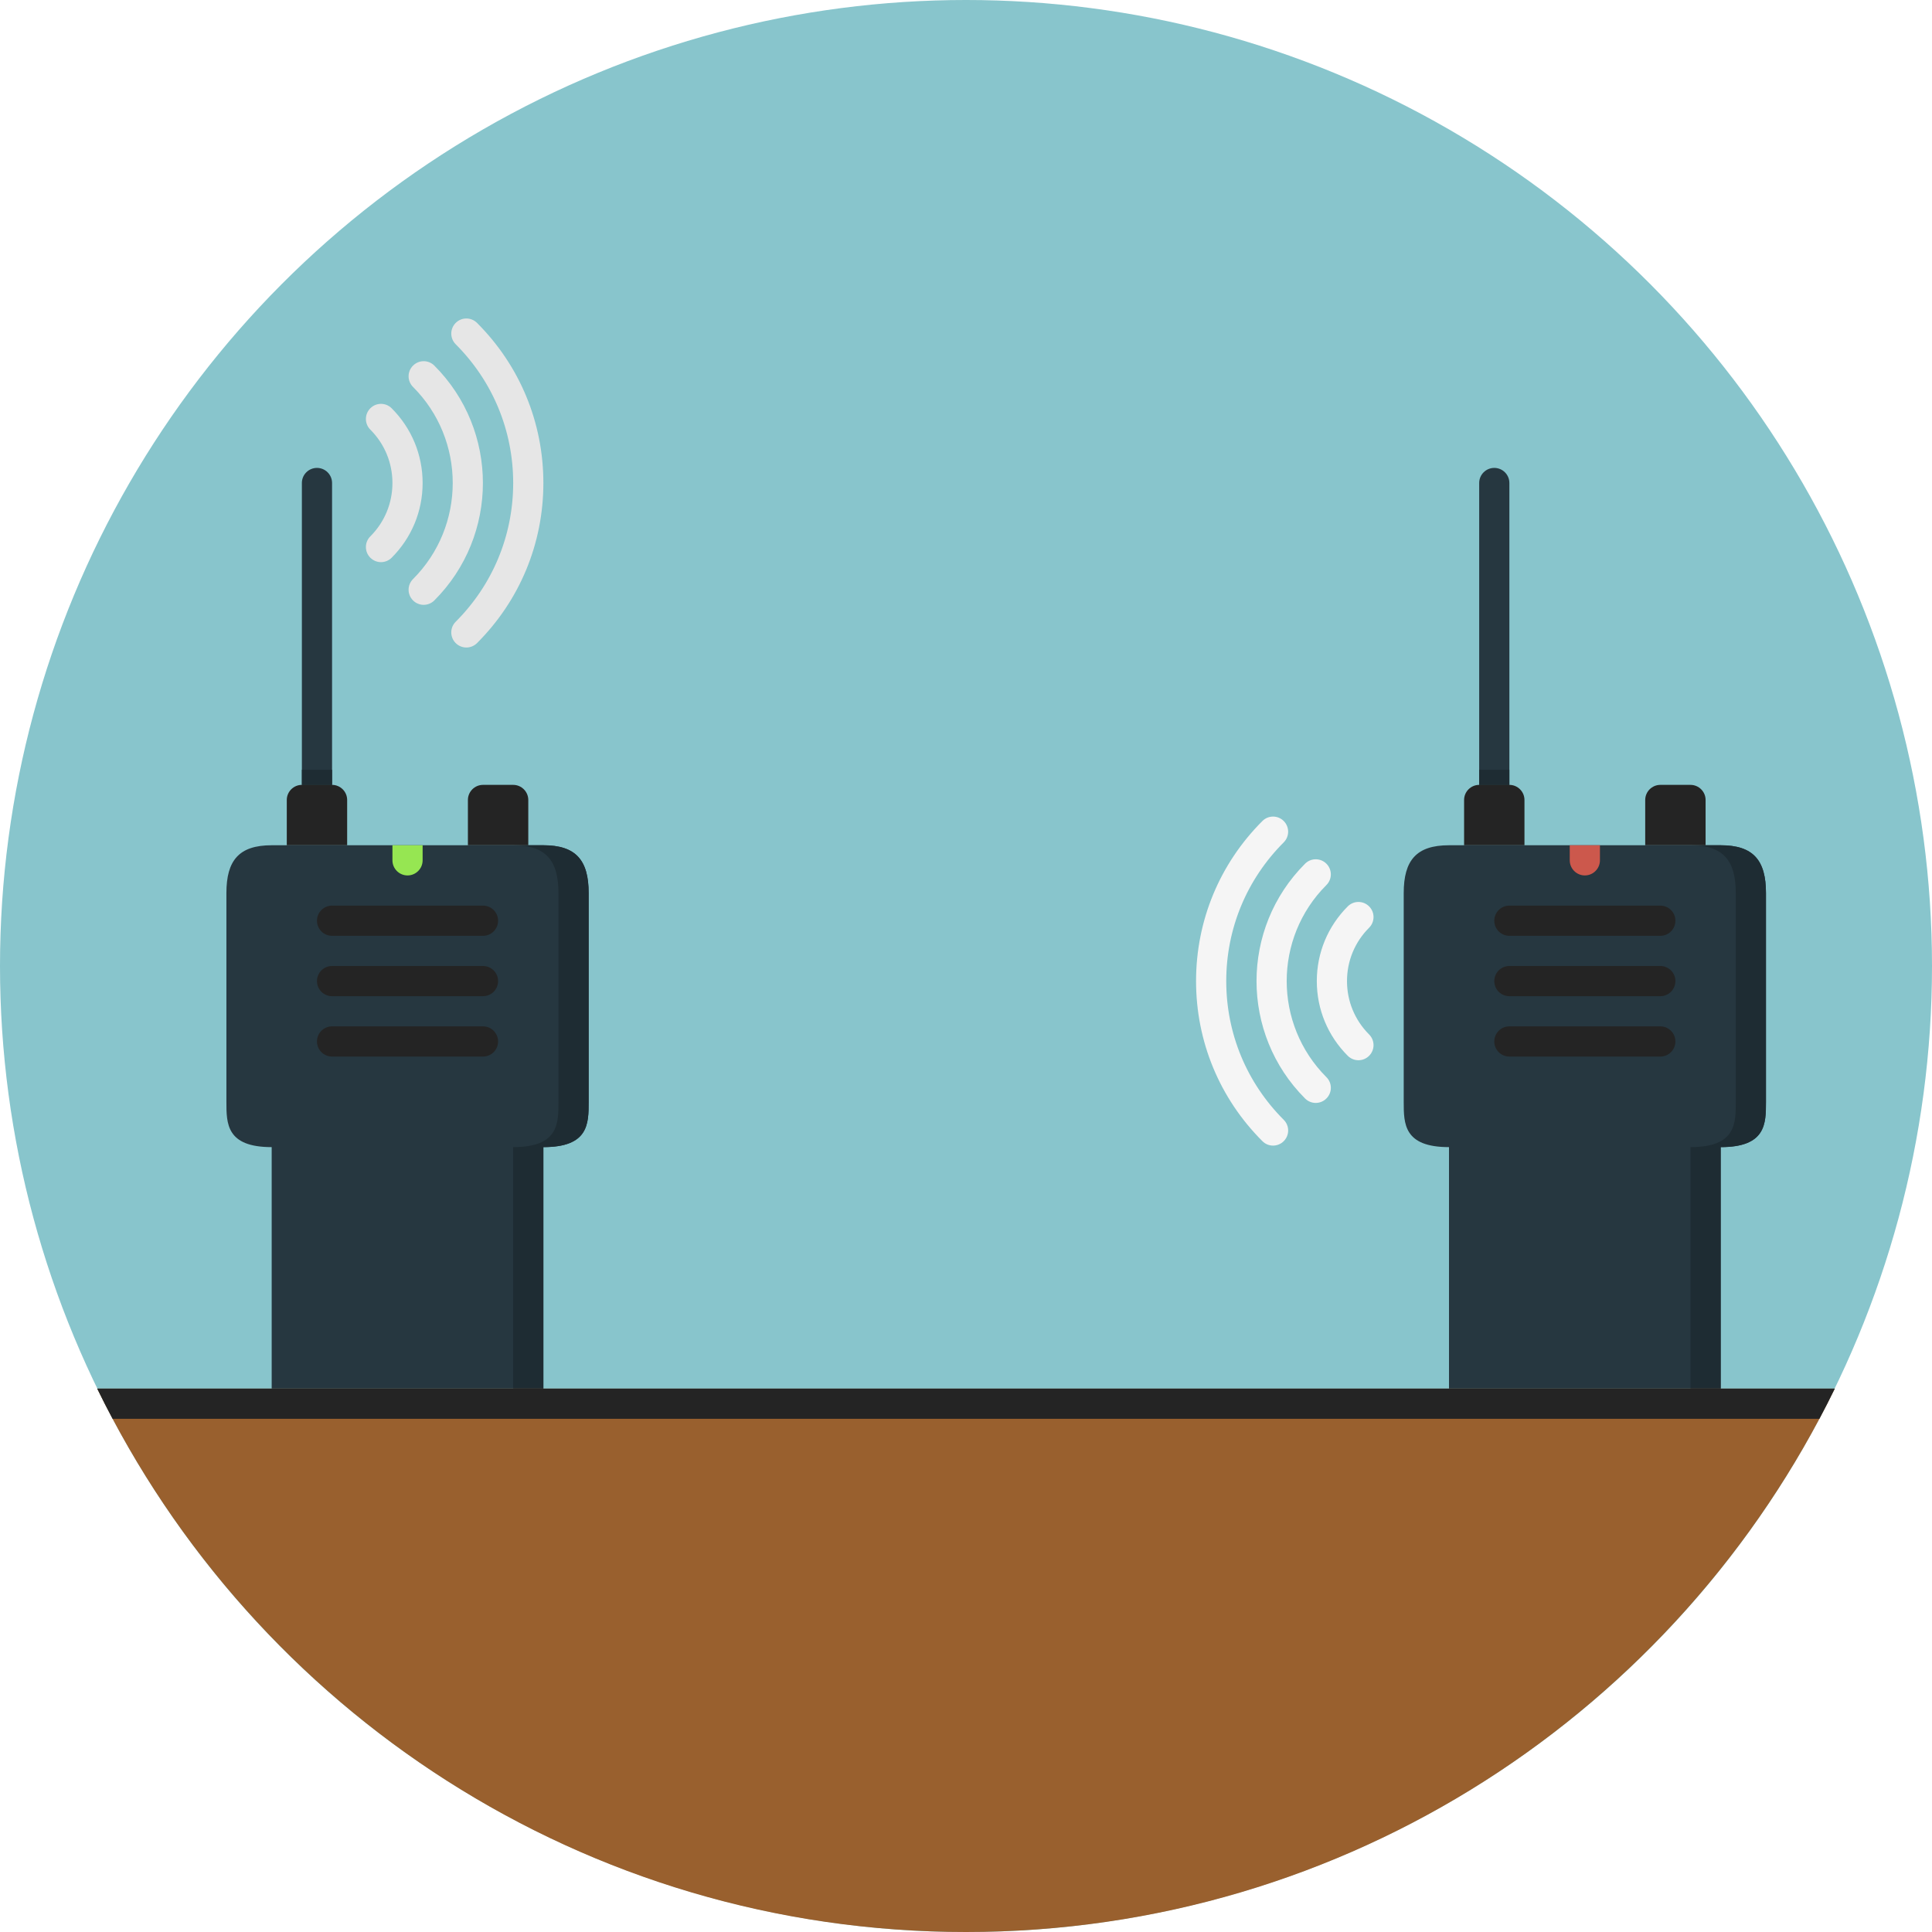 <?xml version="1.0" encoding="iso-8859-1"?>
<!-- Uploaded to: SVG Repo, www.svgrepo.com, Generator: SVG Repo Mixer Tools -->
<svg version="1.1" id="Layer_1" xmlns="http://www.w3.org/2000/svg" xmlns:xlink="http://www.w3.org/1999/xlink" 
	 viewBox="0 0 512 512" xml:space="preserve">
<circle style="fill:#88C5CC;" cx="256" cy="256" r="256"/>
<path style="fill:#263740;" d="M144,224h-36H72c-8.668,0-12,4.012-12,12.68V292c0,5.788,0,12,12,12v64h36h36v-64
	c12,0,12-6.212,12-12v-55.32C156,228.012,152.668,224,144,224z"/>
<path style="fill:#1E2C33;" d="M144,224h-8c8.668,0,12,4.012,12,12.68V292c0,5.788,0,12-12,12v64h8v-64c12,0,12-6.212,12-12v-55.32
	C156,228.012,152.668,224,144,224z"/>
<g>
	<path style="fill:#242424;" d="M128,248H88c-2.212,0-4-1.792-4-4s1.788-4,4-4h40c2.212,0,4,1.792,4,4S130.212,248,128,248z"/>
	<path style="fill:#242424;" d="M128,264H88c-2.212,0-4-1.792-4-4s1.788-4,4-4h40c2.212,0,4,1.792,4,4S130.212,264,128,264z"/>
	<path style="fill:#242424;" d="M128,280H88c-2.212,0-4-1.792-4-4s1.788-4,4-4h40c2.212,0,4,1.792,4,4S130.212,280,128,280z"/>
	<path style="fill:#242424;" d="M140,224v-12c0-2.2-1.8-4-4-4h-8c-2.2,0-4,1.8-4,4v12H140z"/>
</g>
<path style="fill:#263740;" d="M84,216c-2.212,0-4-1.792-4-4v-84c0-2.208,1.788-4,4-4s4,1.792,4,4v84C88,214.208,86.212,216,84,216z
	"/>
<path style="fill:#242424;" d="M92,224v-12c0-2.2-1.8-4-4-4h-8c-2.2,0-4,1.8-4,4v12H92z"/>
<rect x="80" y="204" style="fill:#1E2C33;" width="8" height="4"/>
<path style="fill:#96E652;" d="M104,224v4c0,2.2,1.8,4,4,4s4-1.8,4-4v-4H104z"/>
<path style="fill:#263740;" d="M456,224h-36h-36c-8.668,0-12,4.012-12,12.68V292c0,5.788,0,12,12,12v64h36h36v-64
	c12,0,12-6.212,12-12v-55.32C468,228.012,464.668,224,456,224z"/>
<path style="fill:#1E2C33;" d="M456,224h-8c8.668,0,12,4.012,12,12.68V292c0,5.788,0,12-12,12v64h8v-64c12,0,12-6.212,12-12v-55.32
	C468,228.012,464.668,224,456,224z"/>
<g>
	<path style="fill:#242424;" d="M440,248h-40c-2.212,0-4-1.792-4-4s1.788-4,4-4h40c2.212,0,4,1.792,4,4S442.212,248,440,248z"/>
	<path style="fill:#242424;" d="M440,264h-40c-2.212,0-4-1.792-4-4s1.788-4,4-4h40c2.212,0,4,1.792,4,4S442.212,264,440,264z"/>
	<path style="fill:#242424;" d="M440,280h-40c-2.212,0-4-1.792-4-4s1.788-4,4-4h40c2.212,0,4,1.792,4,4S442.212,280,440,280z"/>
	<path style="fill:#242424;" d="M452,224v-12c0-2.2-1.8-4-4-4h-8c-2.2,0-4,1.8-4,4v12H452z"/>
</g>
<path style="fill:#263740;" d="M396,216c-2.212,0-4-1.792-4-4v-84c0-2.208,1.788-4,4-4s4,1.792,4,4v84
	C400,214.208,398.212,216,396,216z"/>
<path style="fill:#242424;" d="M404,224v-12c0-2.2-1.8-4-4-4h-8c-2.2,0-4,1.8-4,4v12H404z"/>
<rect x="392" y="204" style="fill:#1E2C33;" width="8" height="4"/>
<path style="fill:#CC584C;" d="M416,224v4c0,2.2,1.8,4,4,4s4-1.8,4-4v-4H416z"/>
<g>
	<path style="fill:#E6E6E6;" d="M96.968,111.028c0,1.024,0.392,2.048,1.172,2.828c3.78,3.776,5.86,8.8,5.86,14.144
		c0,5.344-2.08,10.364-5.86,14.144c-1.564,1.564-1.564,4.092,0,5.656c1.564,1.564,4.092,1.564,5.656,0
		c5.288-5.288,8.204-12.32,8.204-19.8s-2.916-14.508-8.204-19.8c-1.564-1.564-4.092-1.564-5.656,0
		C97.36,108.984,96.968,110.004,96.968,111.028z"/>
	<path style="fill:#E6E6E6;" d="M108.28,99.716c0,1.024,0.396,2.048,1.176,2.828c14.036,14.036,14.028,36.872,0,50.916
		c-1.568,1.564-1.568,4.088,0,5.656c1.564,1.564,4.088,1.564,5.652,0c17.156-17.156,17.156-45.072,0-62.224
		c-1.564-1.564-4.088-1.564-5.652,0C108.676,97.668,108.28,98.692,108.28,99.716z"/>
	<path style="fill:#E6E6E6;" d="M119.592,88.404c0,1.024,0.396,2.048,1.172,2.828C130.584,101.052,136,114.112,136,128
		s-5.416,26.948-15.236,36.768c-1.564,1.564-1.564,4.092,0,5.656c1.568,1.564,4.092,1.564,5.656,0
		C137.756,159.092,144,144.024,144,128s-6.244-31.096-17.58-42.424c-1.564-1.564-4.088-1.564-5.656,0
		C119.988,86.356,119.592,87.38,119.592,88.404z"/>
</g>
<g>
	<path style="fill:#F5F5F5;" d="M364,243.028c0,1.024-0.392,2.048-1.172,2.828c-3.78,3.776-5.86,8.8-5.86,14.144
		s2.08,10.364,5.86,14.144c1.564,1.564,1.564,4.088,0,5.656c-1.564,1.564-4.092,1.564-5.656,0c-5.288-5.288-8.204-12.32-8.204-19.8
		s2.916-14.508,8.204-19.8c1.564-1.564,4.092-1.564,5.656,0C363.608,240.984,364,242.004,364,243.028z"/>
	<path style="fill:#F5F5F5;" d="M352.684,231.716c0,1.024-0.392,2.048-1.172,2.828c-14.036,14.036-14.028,36.872,0,50.916
		c1.568,1.564,1.568,4.084,0,5.648c-1.568,1.572-4.088,1.572-5.656,0c-17.152-17.148-17.152-45.072,0-62.216
		c1.568-1.564,4.088-1.564,5.656,0C352.292,229.668,352.684,230.692,352.684,231.716z"/>
	<path style="fill:#F5F5F5;" d="M341.372,220.404c0,1.024-0.392,2.048-1.172,2.828c-9.816,9.82-15.232,22.88-15.232,36.768
		c0,13.892,5.416,26.944,15.232,36.764c1.568,1.568,1.568,4.088,0,5.656c-1.564,1.568-4.088,1.568-5.652,0
		c-11.336-11.328-17.58-26.404-17.58-42.42s6.244-31.096,17.58-42.424c1.564-1.564,4.088-1.564,5.652,0
		C340.98,218.356,341.372,219.38,341.372,220.404z"/>
</g>
<path style="fill:#99602E;" d="M25.764,368C67.312,453.252,154.78,512,256,512s188.688-58.752,230.236-144H25.764z"/>
<path style="fill:#242424;" d="M482.156,376c1.408-2.64,2.764-5.308,4.08-8H25.764c1.312,2.692,2.672,5.36,4.08,8H482.156z"/>
</svg>